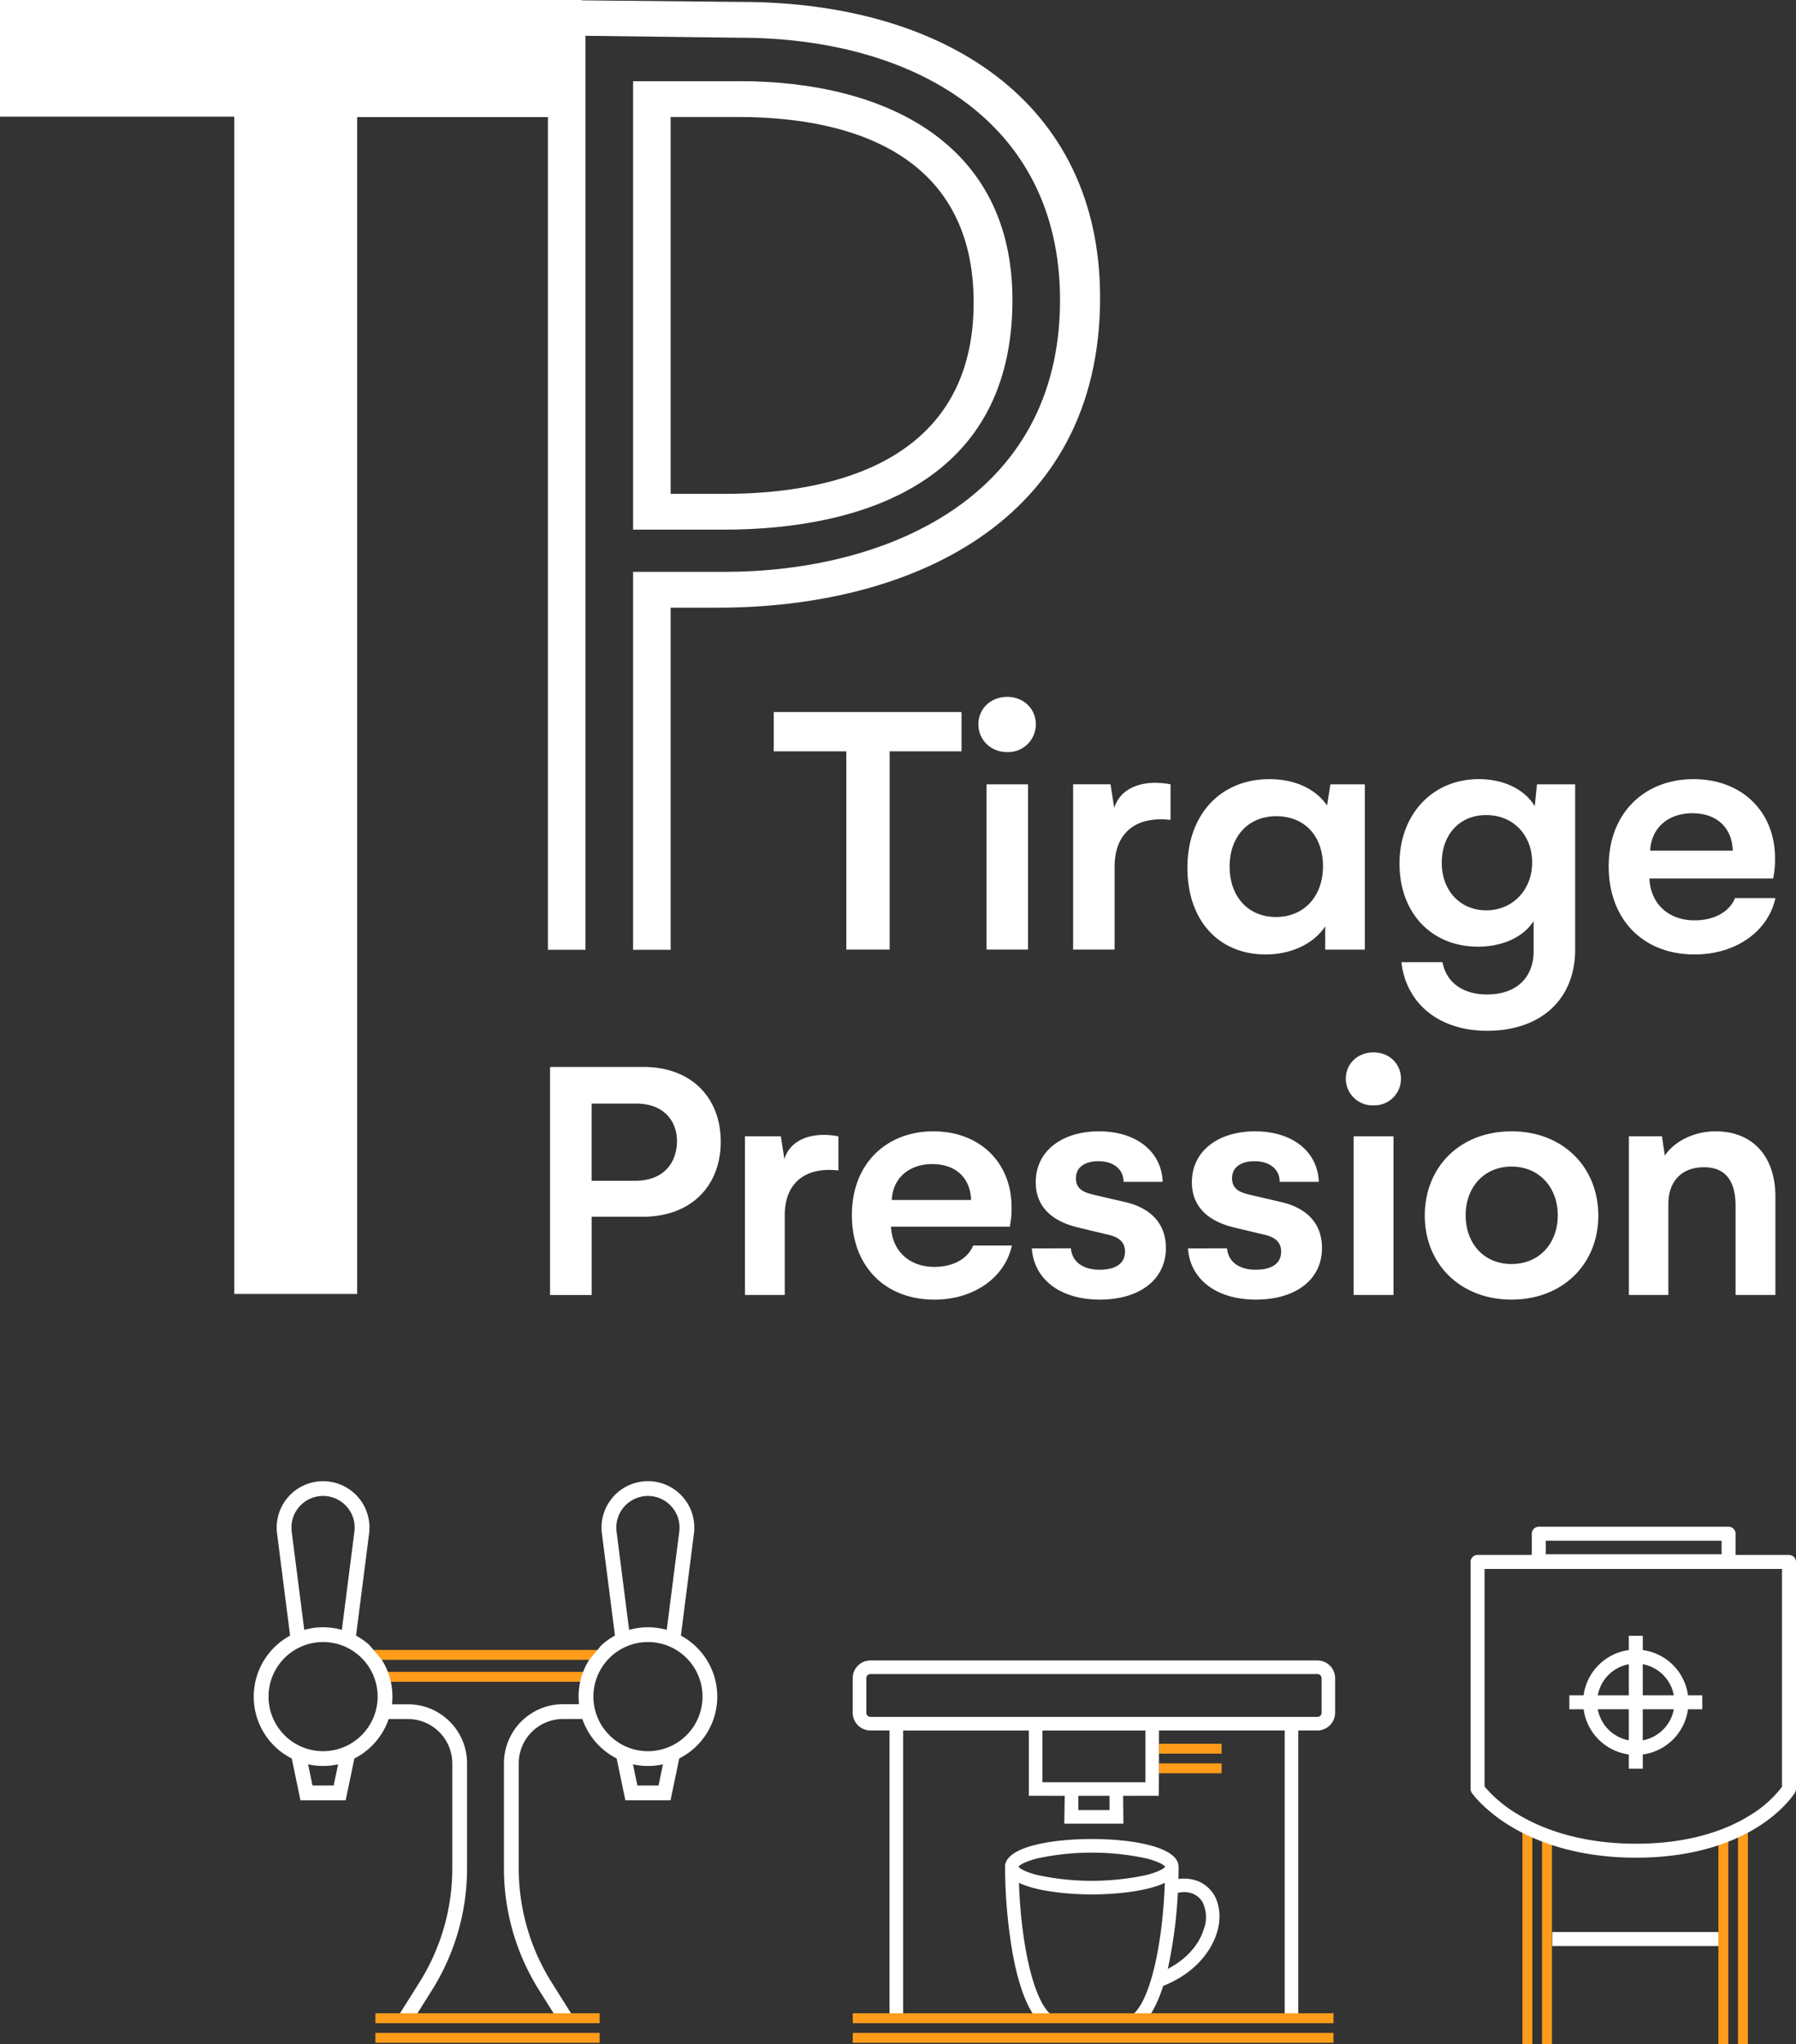 <svg xmlns="http://www.w3.org/2000/svg" width="645.32" height="734.19" viewBox="0 0 645.32 734.19">
  <rect x="0" y="0" width="645.32" height="734.19" fill="#333333" stroke="none"/>
  <g id="TIRAGE-PRESSION-logo-blanc" transform="translate(-182.86 -171.86)">
    <g id="color-back">
      <path id="Tracé_14" data-name="Tracé 14" d="M393.85,775.88H319.91v-3.56h73.94Zm3.73-7.89H317.03v-3.56h80.55v3.56Z" fill="#ff9c1a"/>
      <path id="Tracé_16" data-name="Tracé 16" d="M729.89,906.05V829.12h3.56v76.93Zm7.04,0V830.61h3.56v75.44Z" fill="#ff9c1a"/>
      <path id="Tracé_17" data-name="Tracé 17" d="M800.3,906.05V830.61h3.56v75.44Zm7.04,0V829.12h3.56v76.93Z" fill="#ff9c1a"/>
      <path id="Tracé_19" data-name="Tracé 19" d="M621.8,808.74H599.3v-3.56h22.5Zm0-7.04H599.3v-3.56h22.5Z" fill="#ff9c1a"/>
    </g>
    <g id="standard">
      <path id="Tracé_1" data-name="Tracé 1" d="M775.78,477.38c.4-8.25,6.52-13.44,15.17-13.44s14.24,5.06,14.51,13.44Zm44.99,17.04H806.26c-2,4.93-7.45,7.99-14.51,7.99-9.45,0-15.84-5.99-16.24-15.04h44.46a32.368,32.368,0,0,0,.67-7.32c0-16.5-11.71-28.35-29.28-28.35s-30.48,12.11-30.48,31.28,12.38,31.68,30.88,31.68c14.64,0,26.36-8.12,29.02-20.23m-103.91,4.38c-9.45,0-15.97-7.19-15.97-17.04s6.12-17.17,15.97-17.17,16.51,7.32,16.51,17.04-6.92,17.17-16.51,17.17m18.24-45.25-.8,7.85c-3.59-5.99-11.05-9.72-20.1-9.72-16.64,0-28.49,12.65-28.49,30.35s11.45,29.82,28.22,29.82c9.05,0,16.37-3.59,19.97-9.18v10.78c0,9.32-5.99,15.57-16.77,15.57-8.12,0-14.51-3.86-15.97-11.58H686.4c1.73,15.04,13.71,24.62,30.75,24.62,19.7,0,31.68-11.58,31.68-29.15V453.56H735.12Zm-93.79,47.65c-9.98,0-16.64-7.32-16.64-18.1s6.65-18.1,16.77-18.1,16.77,7.05,16.77,17.97-6.92,18.23-16.9,18.23m19.57-47.65-1.2,7.59c-4.26-6.12-11.71-9.45-20.76-9.45-17.44,0-29.42,12.65-29.42,31.81s11.45,31.15,28.08,31.15c9.45,0,17.44-3.99,21.43-10.12v8.39h14.24V453.57H660.88Zm-63.04-.54c-6.92,0-12.78,2.93-14.64,9.05l-1.33-8.52H568.44v59.36h14.91V483.1c0-11.71,7.19-18.24,20.1-16.77V453.55a30.268,30.268,0,0,0-5.59-.53m-60.52,59.9h14.91V453.56H537.34Zm7.45-70.94A9.945,9.945,0,0,0,555.04,432c0-5.46-4.26-9.85-10.25-9.85s-10.38,4.26-10.38,9.85,4.39,9.98,10.38,9.98M528.34,427.6H460.86v14.11h26.09v71.21h15.57V441.71h25.82Z" fill="#fff"/>
      <path id="Tracé_2" data-name="Tracé 2" d="M448.12,213.88c42.74,0,84.58,14.74,84.58,66.64,0,56.03-48.59,68.71-89.52,68.71H423.83V213.88h24.29Zm.45-12.86H410.33V362.09h32.39c50.84,0,103.92-17.73,103.92-82.49,0-56.49-45.89-78.59-98.07-78.59m129.56,77.68c0-70.73-56.68-106.14-129.11-106.14l-57.09-.57v-.12H182.86v41.91h84.17V636.6h44.16V213.92h68.54V512.98h13.5V184.72l55.34.69c61.63,0,115.17,29.44,115.17,94.2,0,71.65-63.43,97.64-120.57,97.64H410.33V512.98h13.5V390.11h17.1c67.93,0,137.21-30.13,137.21-111.42" fill="#fff"/>
      <path id="Tracé_3" data-name="Tracé 3" d="M799.31,578.19c-7.67,0-14.69,3.45-18.27,8.69l-1.02-6.9H768.14v56.98h14.18V604.25c0-7.79,4.47-13.16,12.78-13.16,6.77,0,11.37,3.71,11.37,13.93v31.94h14.31V601.7c0-14.69-8.3-23.51-21.46-23.51m-89.83,30.15c0-10.09,6.64-17.5,16.48-17.5s16.61,7.41,16.61,17.5-6.64,17.5-16.61,17.5-16.48-7.41-16.48-17.5m-14.69.13c0,17.38,12.78,30.15,31.18,30.15s31.17-12.78,31.17-30.15-12.65-30.28-31.17-30.28-31.18,12.78-31.18,30.28m-25.56,28.49h14.31V579.98H669.24Zm7.16-68.1a9.548,9.548,0,0,0,9.84-9.58c0-5.24-4.09-9.45-9.84-9.45s-9.97,4.09-9.97,9.45a9.588,9.588,0,0,0,9.97,9.58m-42.29,69.76c14.44,0,23.76-7.28,23.76-18.53,0-7.67-4.22-14.05-14.56-16.48l-10.99-2.56c-3.19-.77-6.77-1.66-6.77-6,0-3.96,3.19-6.13,8.05-6.13,5.37,0,9.07,2.81,9.07,7.41h14.05c-.38-10.86-9.46-18.14-22.87-18.14s-22.74,7.15-22.74,18.27c0,7.67,4.47,13.8,15.59,16.35l9.58,2.3c3.07.64,6.9,1.79,6.9,6.26s-3.58,6.52-9.2,6.52-9.84-2.68-10.22-7.67H609.71c.77,11.24,10.35,18.4,24.4,18.4m-56.09,0c14.44,0,23.76-7.28,23.76-18.53,0-7.67-4.22-14.05-14.57-16.48l-10.99-2.56c-3.19-.77-6.77-1.66-6.77-6,0-3.96,3.19-6.13,8.05-6.13,5.37,0,9.07,2.81,9.07,7.41h14.05c-.38-10.86-9.45-18.14-22.87-18.14s-22.74,7.15-22.74,18.27c0,7.67,4.47,13.8,15.59,16.35l9.58,2.3c3.07.64,6.9,1.79,6.9,6.26s-3.58,6.52-9.2,6.52-9.84-2.68-10.22-7.67H553.61c.77,11.24,10.35,18.4,24.4,18.4m-74.73-35.77c.38-7.92,6.26-12.9,14.57-12.9s13.67,4.85,13.93,12.9H503.29Zm43.18,16.35H532.53c-1.92,4.73-7.16,7.67-13.93,7.67-9.07,0-15.2-5.75-15.59-14.44h42.67a31.351,31.351,0,0,0,.64-7.03c0-15.84-11.24-27.21-28.11-27.21s-29.26,11.63-29.26,30.03,11.88,30.41,29.64,30.41c14.05,0,25.3-7.79,27.85-19.42m-67.69-39.74c-6.64,0-12.27,2.81-14.05,8.69l-1.28-8.18h-12.9v56.98h14.31V608.34c0-11.24,6.9-17.5,19.29-16.1V579.97a29,29,0,0,0-5.37-.51m-67.72,16.49H395.44V568.22h15.97c10.22,0,14.69,6.52,14.69,13.42,0,7.54-4.47,14.31-15.08,14.31m3.08-40.88H380.5v81.9h14.95V608.86h18.4c17.5,0,27.98-11.24,27.98-26.96s-10.48-26.83-27.72-26.83" fill="#fff"/>
      <path id="Tracé_5" data-name="Tracé 5" d="M415.67,800.81a19.6,19.6,0,1,1,19.61-19.61,19.61,19.61,0,0,1-19.61,19.61h0Zm3.81,12.32h-7.61l-1.58-7.6a24.813,24.813,0,0,0,10.78,0l-1.59,7.6Zm-87.47,83.15,6.08-9.68a82.2,82.2,0,0,0,12.59-43.72v-37.7a21.239,21.239,0,0,0-21.22-21.22h-5.75a25.2,25.2,0,0,0,.15-2.75,24.832,24.832,0,0,0-3.78-13.17l-4.44-5.3a24.59,24.59,0,0,0-4.85-3.43l4.69-36.68a16.67,16.67,0,1,0-33.07,0l4.69,36.68a24.9,24.9,0,0,0,.59,44.13l3.13,15.02h16.24l3.13-15.02a24.982,24.982,0,0,0,12.32-14.17h6.94a15.936,15.936,0,0,1,15.92,15.92V842.9a76.857,76.857,0,0,1-11.78,40.9l-7.85,12.5H332Zm56.86.01-7.84-12.5a76.856,76.856,0,0,1-11.78-40.9V805.17a15.936,15.936,0,0,1,15.92-15.92h6.94a25.044,25.044,0,0,0,12.32,14.17l3.13,15.02h16.23l3.13-15.02a24.892,24.892,0,0,0,.59-44.12h0l4.69-36.68a16.67,16.67,0,1,0-33.07,0l4.69,36.68a25.321,25.321,0,0,0-4.85,3.43l-4.44,5.3a24.743,24.743,0,0,0-3.78,13.17h0a24.972,24.972,0,0,0,.15,2.73h-5.75a21.239,21.239,0,0,0-21.22,21.22v37.71a82.144,82.144,0,0,0,12.59,43.72l6.08,9.68h6.27Zm-89.93-95.48a19.6,19.6,0,1,1,19.61-19.61h0a19.623,19.623,0,0,1-19.61,19.61Zm3.81,12.32h-7.61l-1.58-7.6a24.813,24.813,0,0,0,10.78,0l-1.59,7.6ZM290.41,713a11.354,11.354,0,0,1,19.79,8.95l-4.51,35.29a24.8,24.8,0,0,0-13.51,0l-4.51-35.29a11.329,11.329,0,0,1,2.74-8.95m116.73,0a11.357,11.357,0,0,1,19.79,8.95l-4.51,35.29a24.8,24.8,0,0,0-13.51,0l-4.51-35.29a11.329,11.329,0,0,1,2.74-8.95" fill="#fff"/>
      <path id="Tracé_20" data-name="Tracé 20" d="M0,0H59.68V5.02H0Z" transform="translate(740.61 865.76)" fill="#fff"/>
      <path id="Tracé_9" data-name="Tracé 9" d="M825.66,730.33h-19.2v-7.62a2.505,2.505,0,0,0-2.51-2.51H735.76a2.505,2.505,0,0,0-2.51,2.51v7.62H713.76a2.505,2.505,0,0,0-2.51,2.51v81.51a2.524,2.524,0,0,0,.45,1.43c.17.24,4.25,6.05,13.63,11.81,8.52,5.23,23.31,11.47,45.39,11.47s36.36-6.25,44.44-11.5c8.92-5.8,12.51-11.66,12.66-11.91a2.561,2.561,0,0,0,.36-1.29V732.85a2.505,2.505,0,0,0-2.51-2.51Zm-87.39-5.11h63.18v4.87H738.27Zm84.88,88.37a40.452,40.452,0,0,1-11.01,9.94c-7.48,4.79-20.74,10.51-41.43,10.51s-34.56-5.75-42.5-10.57a46.541,46.541,0,0,1-11.94-9.97V735.35H823.15Z" fill="#fff"/>
      <path id="Tracé_10" data-name="Tracé 10" d="M768.11,801.99v5.13h5.02v-5.13a18.956,18.956,0,0,0,16.24-16.24h5.13v-5.02h-5.13a18.956,18.956,0,0,0-16.24-16.24v-5.13h-5.02v5.13a18.956,18.956,0,0,0-16.24,16.24h-5.13v5.02h5.13A18.956,18.956,0,0,0,768.11,801.99Zm-11.16-16.24h11.16v11.16A13.933,13.933,0,0,1,756.95,785.75Zm16.17,11.16V785.75h11.16A13.933,13.933,0,0,1,773.12,796.91Zm11.16-16.18H773.12V769.57A13.933,13.933,0,0,1,784.28,780.73Zm-16.17-11.15v11.16H756.95A13.933,13.933,0,0,1,768.11,769.58Z" fill="#fff"/>
      <path id="Tracé_11" data-name="Tracé 11" d="M594.99,897.04c2.22-2.76,4.18-6.77,5.81-11.93,9.38-3.69,16.34-10.42,19.11-18.49,2.96-8.6-.83-14.24-.99-14.47-3.77-5.7-9.67-5.83-12.65-5.46.04-1.53.06-2.99.06-4.35v-.04c0-6.87-15.65-9.94-31.17-9.94s-31.17,3.07-31.17,9.95a185.671,185.671,0,0,0,2.5,29.87c2.03,11.74,5.01,20.09,8.86,24.86m-47.98,0V793.38h45.17v23.43l12.89.03-.16,10.01h21.24l-.1-10.01,12.82-.03.06-9.87V793.37h45.18V897.03l4.87.58V793.37h6.87a6.393,6.393,0,0,0,6.37-6.37V774.59a6.38,6.38,0,0,0-6.37-6.37H495.61a6.393,6.393,0,0,0-6.37,6.37V787a6.393,6.393,0,0,0,6.37,6.37h6.87V897.61l4.88-.58Zm107.46-42.23a12.275,12.275,0,0,1,.96,8.72l-.51,1.54c-1.88,5.69-6.41,10.6-12.82,13.93a166.624,166.624,0,0,0,3.61-27.33c5.07-1.06,7.65,1.48,8.76,3.14Zm-65.85-6.72c6.34,3.05,17.55,4.16,26.2,4.16s19.86-1.1,26.2-4.16c-.69,21.48-5.33,44.75-13,48.32a5.539,5.539,0,0,1-2.27.48H564.25a5.306,5.306,0,0,1-2.26-.48C554.31,892.83,549.67,869.57,548.98,848.09Zm52.49-5.79c-.1.42-1.9,1.74-6.63,2.97a93.172,93.172,0,0,1-39.34,0c-4.74-1.23-6.53-2.55-6.63-2.96.11-.43,1.9-1.74,6.63-2.97a93.172,93.172,0,0,1,39.34,0C599.58,840.57,601.37,841.89,601.47,842.3Zm-44.05-30.33V793.38h37.01v18.59Zm24.11,4.87v5.12H570.32v-5.12ZM494.14,774.6a1.494,1.494,0,0,1,1.49-1.49h160.6a1.494,1.494,0,0,1,1.49,1.49v12.41a1.494,1.494,0,0,1-1.49,1.49H495.63a1.494,1.494,0,0,1-1.49-1.49V774.6Z" fill="#fff"/>
    </g>
    <g id="color-front">
      <path id="Tracé_21" data-name="Tracé 21" d="M398.31,905.54H317.75v-3.56h80.56Zm0-7.04H317.75v-3.56h80.56Z" fill="#ff9c1a"/>
      <path id="Tracé_22" data-name="Tracé 22" d="M662.01,905.54H489.26v-3.56H662.01Zm0-7.04H489.26v-3.56H662.01Z" fill="#ff9c1a"/>
    </g>
  </g>
</svg>

